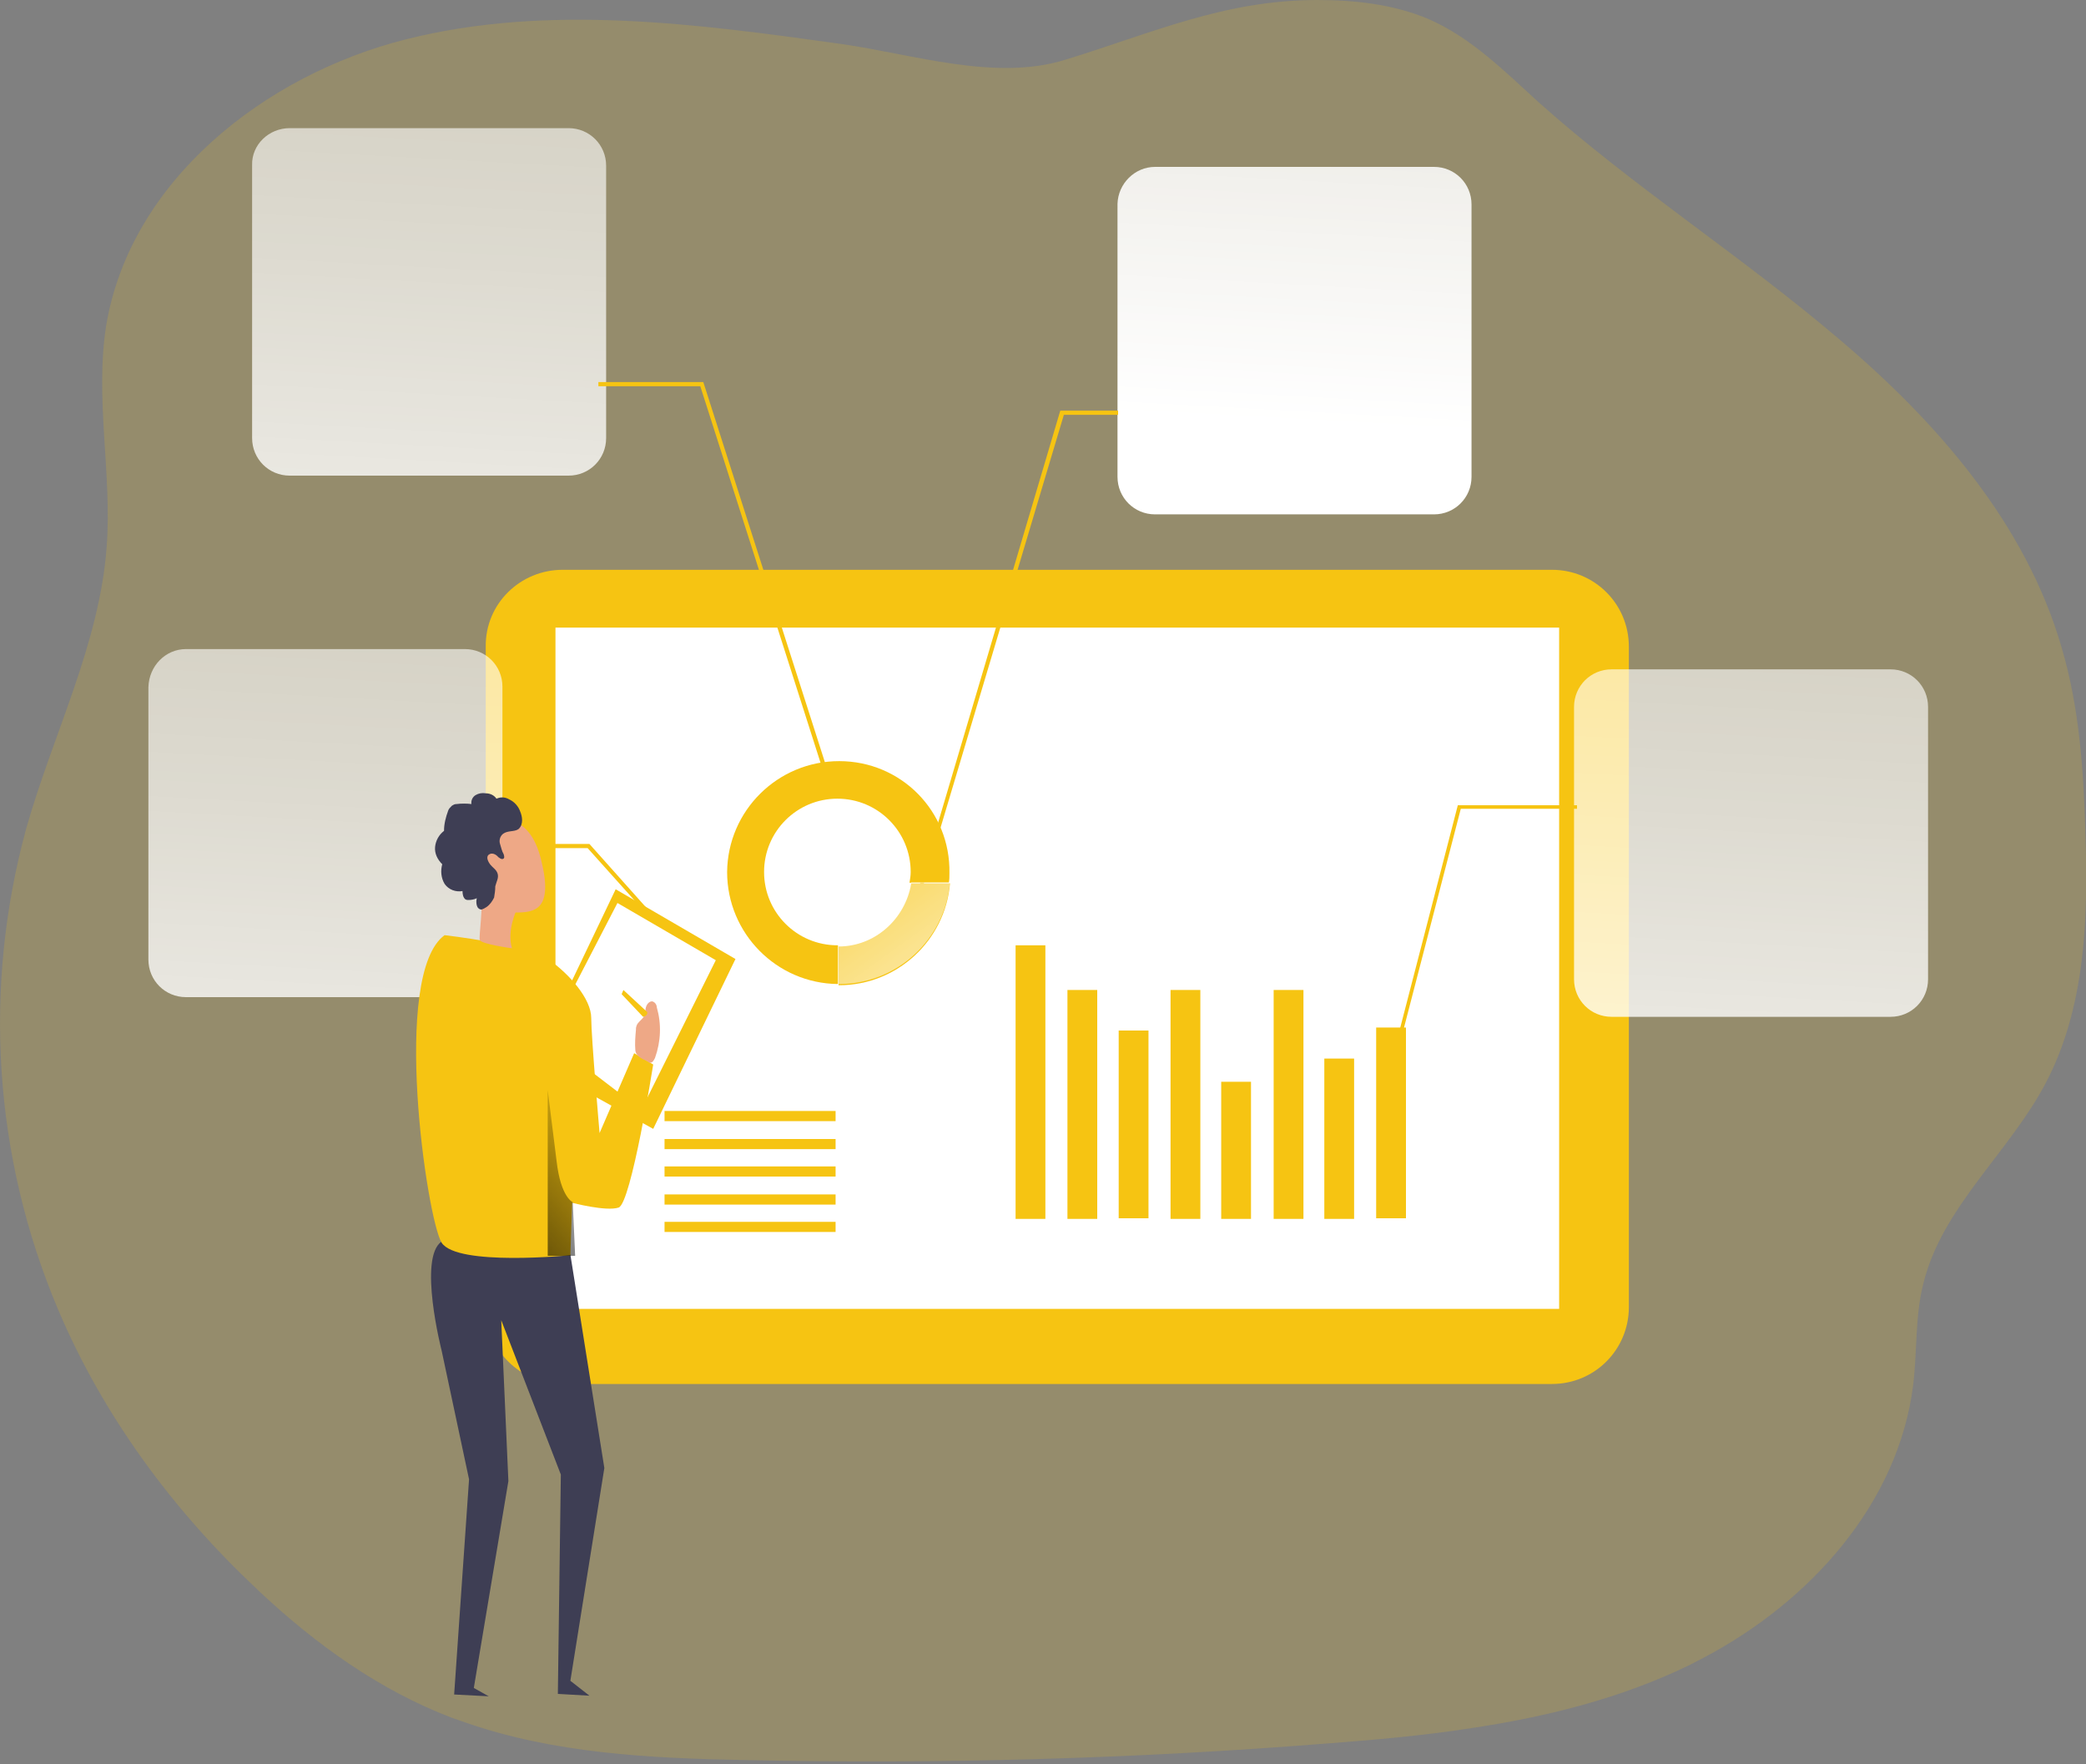 <svg width="350" height="296" viewBox="0 0 350 296" fill="none" xmlns="http://www.w3.org/2000/svg">
<rect x="0" y="0" width="350" height="296" fill="#808080" stroke="none"/>
<g clip-path="url(#clip0_273_239)">
<path opacity="0.18" d="M343.2 181.8C337 193.5 325.8 202.6 322.7 215.4C321.3 220.9 321.7 226.7 321 232.4C318.5 252.3 303.7 268.7 285.9 278.1C285.1 278.5 284.4 278.9 283.6 279.3C271.9 285 259.3 288.1 246.5 290C238.7 291.2 230.8 291.9 222.9 292.5C190.3 295.1 157.7 296 124.9 295.3C109.1 295 93.001 294.2 78.1 289C77.3 288.7 76.6 288.5 75.8 288.2C63.7 283.6 53.001 275.9 43.501 267L43.1 266.6C29 253.4 17.201 237.4 9.7 219.6C-1.1 194 -2.9 165.7 4.4 139C8.9 123.1 16.701 108.1 17.901 91.7C18.8 79.4 15.9 66.9 17.8 54.7C21.8 30.4 44.3 12.6 68.1 6.6C91.9 0.6 117 4 141.3 7.4C153.2 9.1 167.1 13.7 178.8 10C193.2 5.6 205.4 0 221 0C227.3 0 233.8 0.7 239.7 3.2C246.8 6.3 252.4 11.9 258.1 17.1C274.1 31.4 292.3 43 308.7 57C325.1 70.9 339.9 87.9 345.9 108.6C348.9 118.7 349.6 129.3 349.9 139.8C350.4 154.1 349.9 169.1 343.2 181.8Z" fill="#F6C412"/>
<path d="M94.4 95.6H260.4C267.5 95.6 273.3 101.3 273.3 108.5V219.3C273.3 226.4 267.6 232.2 260.4 232.2H94.4C87.3 232.2 81.5 226.5 81.5 219.3V108.5C81.4 101.3 87.3 95.6 94.4 95.6Z" fill="#F6C412"/>
<path d="M93.2 105.3H261.6V219.6H93.2V105.3Z" fill="white"/>
<path d="M170.4 158.6H175.4V204.5H170.4V158.6ZM179.1 166.1H184.1V204.5H179.1V166.1ZM187.7 172.9H192.7V204.4H187.7V172.9ZM196.4 166.1H201.4V204.5H196.4V166.1ZM204.9 181.5H209.9V204.5H204.9V181.5ZM213.7 166.1H218.7V204.5H213.7V166.1ZM222.2 177.6H227.2V204.5H222.2V177.6ZM230.9 172.4H235.9V204.4H230.9V172.4ZM111.5 186.4H140.2V188.1H111.5V186.4ZM111.5 191.1H140.2V192.8H111.5V191.1ZM111.5 195.7H140.2V197.4H111.5V195.7ZM111.5 200.4H140.2V202.1H111.5V200.4ZM111.5 205H140.2V206.7H111.5V205ZM140.8 127.7C130.5 127.7 122.1 136 122 146.3C122 156.6 130.3 165 140.6 165.1V158.6H140.5C133.7 158.6 128.2 153.1 128.2 146.3C128.2 139.5 133.7 134 140.5 134C147.3 134 152.8 139.5 152.8 146.3C152.8 146.9 152.7 147.5 152.6 148.1H159.2C159.3 147.6 159.3 147.1 159.3 146.5C159.5 136.1 151.2 127.7 140.8 127.7Z" fill="#F6C412"/>
<path d="M270.4 112.3H317.2C320.7 112.3 323.5 115.1 323.5 118.6V164.3C323.5 167.8 320.7 170.6 317.2 170.6H270.4C266.9 170.6 264.1 167.8 264.1 164.3V118.6C264.1 115.1 266.9 112.3 270.4 112.3Z" fill="url(#paint0_linear_273_239)"/>
<path d="M193.8 28H240.6C244.1 28 246.9 30.8 246.9 34.3V80C246.9 83.5 244.1 86.3 240.6 86.3H193.8C190.3 86.3 187.5 83.5 187.5 80V34.2C187.6 30.8 190.4 28 193.8 28Z" fill="url(#paint1_linear_273_239)"/>
<path d="M48.6 21.5H95.4C98.9 21.5 101.7 24.3 101.7 27.8V73.5C101.7 77 98.9 79.8 95.4 79.8H48.6C45.1 79.8 42.3 77 42.3 73.5V27.7C42.2 24.3 45.1 21.5 48.6 21.5Z" fill="url(#paint2_linear_273_239)"/>
<path d="M31.2 108.9H78C81.5 108.9 84.3 111.7 84.3 115.2V161C84.3 164.5 81.5 167.3 78 167.3H31.2C27.7 167.3 24.9 164.5 24.9 161V115.3C25 111.7 27.8 108.9 31.2 108.9Z" fill="url(#paint3_linear_273_239)"/>
<path d="M234.2 177.7L233.6 177.6L244.6 135.1H264.6V135.7H245.1L234.2 177.7ZM187.6 69.6H178.5L153.5 153.3L152.9 153.2L177.9 68.9H187.6V69.6ZM139.5 133.7L117.5 64.8H100.4V64.1H118L118.1 64.4L140.2 133.5L139.5 133.7ZM114.2 159.7L98.6 142.3H83.3V141.6H98.9L114.7 159.3L114.2 159.7Z" fill="#F6C412"/>
<path d="M159.4 148.2C158.6 157.8 150.5 165.3 140.8 165.3H140.7V158.8C146.8 158.8 151.9 154.2 152.9 148.2H159.4Z" fill="#F6C412"/>
<path d="M159.4 148C158.6 157.6 150.5 165.1 140.8 165.1H140.7V158.6C146.8 158.6 151.9 154 152.9 148H159.4Z" fill="url(#paint4_linear_273_239)"/>
<path d="M94.6 167.4L103.3 149.2L123.4 160.9L109.6 189.4L98.8 183.4L94.6 167.4Z" fill="#F6C412"/>
<path d="M96.3 165.6L103.6 151.5L120.1 161.1L107.6 186.2L99.1 179.7L96.3 165.6Z" fill="white"/>
<path d="M95.7 210.5L101.4 246.3L95.7 282L98.9 284.5L93.6 284.2L94.1 247.4L84.1 221.5L85.3 248.5L79.5 283.2L82 284.6L76.2 284.3L78.7 248.2L74.1 226.6C74.1 226.6 70.1 211 74.1 208.3C78.1 205.6 95.7 210.5 95.7 210.5Z" fill="#3E3E54"/>
<path d="M74.6 156.9C74.6 156.9 88.6 158.5 92.1 161C95.6 163.5 99.2 167.6 99.2 170.8C99.2 174 100.6 190.1 100.6 190.1L106.4 176.7L109.6 178.6C109.6 178.6 105.9 201.9 103.8 202.6C101.7 203.3 96 201.8 96 201.8L95.7 210.6C95.7 210.6 76.7 212.5 74.1 208.5C71.6 204.4 65.6 163.4 74.6 156.9Z" fill="#F6C412"/>
<path d="M86.7 152.6C86.7 152.6 85 156.1 85.9 159.1C85.9 159.1 80.7 158.4 80.5 157.7C80.3 157.1 81.2 151.6 80.6 149.9C80 148.2 86.7 152.6 86.7 152.6Z" fill="#EEA886"/>
<path d="M81.1 138C83.1 137.2 88.8 135.9 90.8 144.3C92.9 152.7 89.7 153.1 86.5 153.1C83.2 153.1 77.7 147.9 77.2 146.1C76.7 144.3 75.2 140.6 81.1 138ZM106.7 172.8C106.7 172.5 106.7 172.4 106.8 172.1C107 171.5 107.6 171.2 108 170.6C108.2 170.3 108.3 169.8 108.3 169.5C108.306 169.145 108.41 168.799 108.6 168.5C108.8 168.2 109.1 168 109.4 168C109.9 168.1 110.2 168.6 110.2 169C111 171.8 110.9 174.7 109.9 177.5C109.7 177.9 109.5 178.3 109.1 178.3C108.9 178.3 108.8 178.2 108.7 178.1C107.9 177.7 106.7 177.3 106.6 176.2C106.5 175.1 106.6 173.9 106.7 172.8Z" fill="#EEA886"/>
<path d="M108.6 169.8L104.6 166.1L104.3 166.8L107.9 170.6C108 170.6 108.7 170.4 108.6 169.8Z" fill="#F6C412"/>
<path d="M96.1 201.7C96.1 201.7 94.1 200.9 93.4 194.9L91.9 182.9V210.7H96.5L96.1 201.7Z" fill="url(#paint5_linear_273_239)"/>
<path d="M87.3 136.2C87 135.3 86.3 134.5 85.4 134.1C84.7 133.7 84 133.7 83.3 134C82.9 133.4 82.2 133.1 81.5 133.1C80.9 133 80.3 133.1 79.8 133.4C79.3 133.7 79 134.3 79.1 134.9C78.3 134.8 77.4 134.8 76.6 134.9C76.3 134.9 76.1 135 75.8 135.2C75.5 135.5 75.3 135.7 75.2 136C74.8 137.1 74.5 138.2 74.5 139.4C74.078 139.723 73.728 140.13 73.47 140.594C73.212 141.059 73.052 141.571 73 142.1C72.9 143.2 73.4 144.2 74.2 145C73.9 146.1 74 147.3 74.6 148.3C75.3 149.3 76.5 149.7 77.6 149.5C77.6 150 77.7 150.6 78.1 150.9C78.254 150.981 78.427 151.016 78.6 151C79.1 151 79.6 150.9 80 150.7C79.9 151.1 79.9 151.5 80 151.9C80.1 152.3 80.4 152.6 80.8 152.6C81.1 152.5 81.3 152.4 81.6 152.2C82.2 151.8 82.6 151.2 82.9 150.6C83 150 83.1 149.4 83.1 148.7C83.3 147.9 83.7 147.3 83.5 146.6C83.3 145.9 82.7 145.6 82.3 145.1C81.9 144.6 81.5 143.8 82 143.4C82.5 143 83.2 143.3 83.6 143.8C83.9 144 84.1 144.2 84.4 144.1C84.7 144 84.6 143.6 84.5 143.3C84.2 142.8 84.1 142.2 83.9 141.6C83.7 141 83.9 140.3 84.4 139.9C85.2 139.3 86.3 139.6 87 139.1C87.9 138.3 87.6 136.9 87.3 136.2Z" fill="#3E3E54"/>
</g>
<defs>
<linearGradient id="paint0_linear_273_239" x1="305.951" y1="-80.113" x2="288.574" y2="237.372" gradientUnits="userSpaceOnUse">
<stop offset="0.02" stop-color="white" stop-opacity="0"/>
<stop offset="0.14" stop-color="white" stop-opacity="0.06"/>
<stop offset="0.32" stop-color="white" stop-opacity="0.39"/>
<stop offset="0.68" stop-color="white" stop-opacity="0.68"/>
<stop offset="1" stop-color="white"/>
</linearGradient>
<linearGradient id="paint1_linear_273_239" x1="233.889" y1="-246.705" x2="216.504" y2="70.781" gradientUnits="userSpaceOnUse">
<stop offset="0.02" stop-color="white" stop-opacity="0"/>
<stop offset="0.32" stop-color="white" stop-opacity="0.39"/>
<stop offset="0.68" stop-color="white" stop-opacity="0.68"/>
<stop offset="1" stop-color="white"/>
</linearGradient>
<linearGradient id="paint2_linear_273_239" x1="84.176" y1="-172.372" x2="66.791" y2="145.114" gradientUnits="userSpaceOnUse">
<stop offset="0.02" stop-color="white" stop-opacity="0"/>
<stop offset="0.32" stop-color="white" stop-opacity="0.39"/>
<stop offset="0.68" stop-color="white" stop-opacity="0.68"/>
<stop offset="1" stop-color="white"/>
</linearGradient>
<linearGradient id="paint3_linear_273_239" x1="66.695" y1="-82.075" x2="49.318" y2="235.41" gradientUnits="userSpaceOnUse">
<stop offset="0.02" stop-color="white" stop-opacity="0"/>
<stop offset="0.32" stop-color="white" stop-opacity="0.39"/>
<stop offset="0.68" stop-color="white" stop-opacity="0.68"/>
<stop offset="1" stop-color="white"/>
</linearGradient>
<linearGradient id="paint4_linear_273_239" x1="136.943" y1="138.336" x2="168.612" y2="182.116" gradientUnits="userSpaceOnUse">
<stop offset="0.02" stop-color="white" stop-opacity="0"/>
<stop offset="0.32" stop-color="white" stop-opacity="0.39"/>
<stop offset="0.68" stop-color="white" stop-opacity="0.68"/>
<stop offset="1" stop-color="white"/>
</linearGradient>
<linearGradient id="paint5_linear_273_239" x1="107.183" y1="185.551" x2="68.576" y2="219.113" gradientUnits="userSpaceOnUse">
<stop stop-opacity="0"/>
<stop offset="0.99"/>
</linearGradient>
<clipPath id="clip0_273_239">
<rect width="350" height="295.6" fill="white"/>
</clipPath>
</defs>
</svg>
